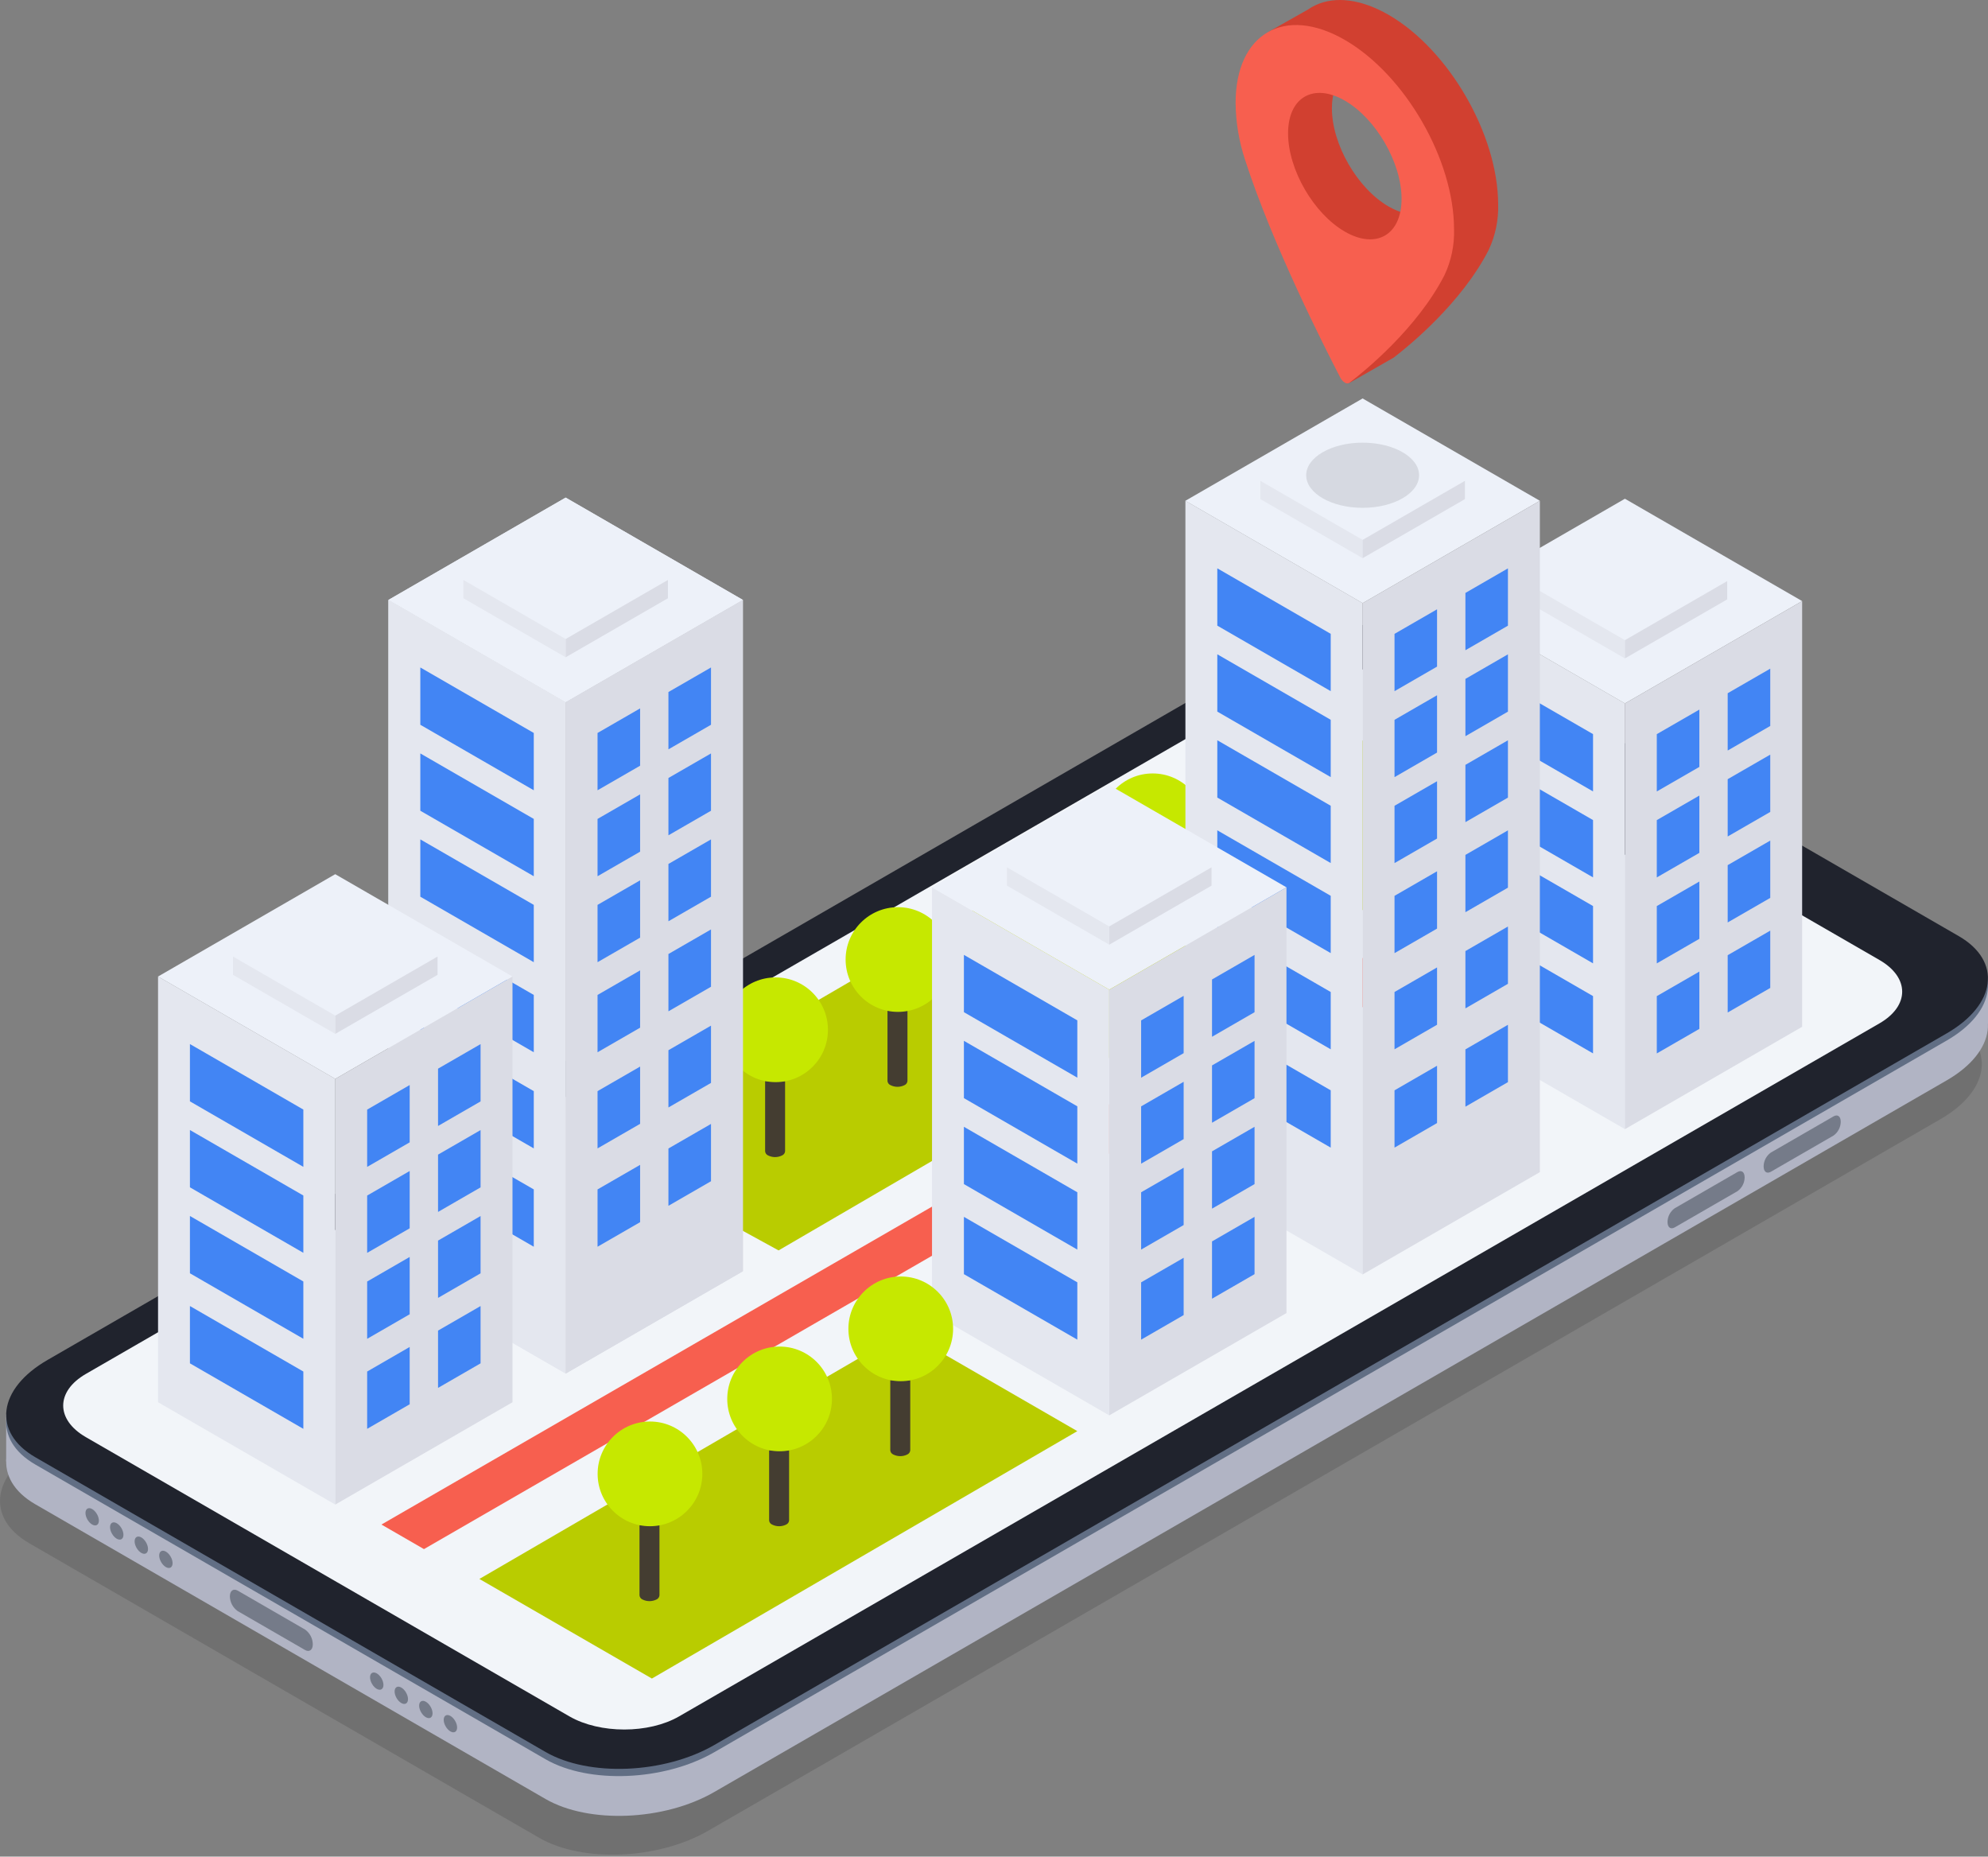 <?xml version="1.0" encoding="UTF-8"?>
<svg width="408px" height="381px" viewBox="0 0 408 381" version="1.1" xmlns="http://www.w3.org/2000/svg" xmlns:xlink="http://www.w3.org/1999/xlink">
    <rect x="0" y="0" width="408" height="381" fill="#808080" stroke="none"/>
    <!-- Generator: Sketch 55.2 (78181) - https://sketchapp.com -->
    <title>Map_SVG@1x</title>
    <desc>Created with Sketch.</desc>
    <g id="Page-1" stroke="none" stroke-width="1" fill="none" fill-rule="evenodd">
        <g id="ライクル" transform="translate(-556, -73)" fill-rule="nonzero">
            <g id="main" transform="translate(0, 69)">
                <g id="Map_SVG" transform="translate(556, 4)">
                    <g id="Mobile" transform="translate(0, 127.68)">
                        <path d="M110.704,249.48 L5.989,189 C-2.881,183.876 -1.772,174.93 8.509,169.016 L261.425,22.974 C271.673,17.094 287.162,16.422 296.033,21.538 L400.747,82.018 C409.618,87.133 408.5,96.079 398.227,101.993 L145.32,248.018 C135.064,253.932 119.574,254.579 110.704,249.48 Z" id="Path" fill="#333333" opacity="0.2"></path>
                        <path d="M111.967,241.492 L7.253,181.012 C-1.618,175.896 -0.5,166.95 9.773,161.036 L262.68,15.019 C272.928,9.139 288.418,8.459 297.288,13.583 L402.002,74.063 C410.873,79.187 409.764,88.133 399.482,94.046 L146.575,240.064 C136.327,245.977 120.838,246.616 111.967,241.492 Z" id="Path" fill="#B1B4C4"></path>
                        <polygon id="Path" fill="#B1B4C4" points="1.264 172.234 1.264 162.59 12.57 166.858"></polygon>
                        <polygon id="Path" fill="#B1B4C4" points="408 82.387 408 73.114 399.004 78.91"></polygon>
                        <path d="M111.967,233.335 L7.253,172.855 C-1.618,167.731 -0.5,158.785 9.773,152.872 L262.68,6.854 C272.928,0.974 288.418,0.302 297.288,5.418 L402.002,65.898 C410.873,71.014 409.764,79.96 399.482,85.873 L146.575,231.899 C136.327,237.812 120.838,238.459 111.967,233.335 Z" id="Path" fill="#616E84"></path>
                        <ellipse id="Oval" fill="#757B89" transform="translate(18.918, 183.58) rotate(-30) translate(-18.918, -183.58) " cx="18.918" cy="183.58" rx="1.126" ry="1.94"></ellipse>
                        <ellipse id="Oval" fill="#757B89" transform="translate(23.959, 186.49) rotate(-30) translate(-23.959, -186.49) " cx="23.959" cy="186.49" rx="1.126" ry="1.94"></ellipse>
                        <ellipse id="Oval" fill="#757B89" transform="translate(29.004, 189.402) rotate(-30) translate(-29.004, -189.402) " cx="29.004" cy="189.402" rx="1.126" ry="1.94"></ellipse>
                        <ellipse id="Oval" fill="#757B89" transform="translate(34.045, 192.313) rotate(-30) translate(-34.045, -192.313) " cx="34.045" cy="192.313" rx="1.126" ry="1.94"></ellipse>
                        <ellipse id="Oval" fill="#757B89" transform="translate(77.32, 217.299) rotate(-30) translate(-77.32, -217.299) " cx="77.32" cy="217.299" rx="1.126" ry="1.94"></ellipse>
                        <ellipse id="Oval" fill="#757B89" transform="translate(82.361, 220.21) rotate(-30) translate(-82.361, -220.21) " cx="82.361" cy="220.21" rx="1.126" ry="1.94"></ellipse>
                        <ellipse id="Oval" fill="#757B89" transform="translate(87.398, 223.122) rotate(-30) translate(-87.398, -223.122) " cx="87.398" cy="223.122" rx="1.126" ry="1.94"></ellipse>
                        <ellipse id="Oval" fill="#757B89" transform="translate(92.439, 226.032) rotate(-30) translate(-92.439, -226.032) " cx="92.439" cy="226.032" rx="1.126" ry="1.94"></ellipse>
                        <path d="M62.609,210.916 L48.766,202.919 C47.793,202.225 47.205,201.114 47.178,199.92 L47.178,199.92 C47.178,198.752 47.884,198.24 48.766,198.719 L62.609,206.716 C63.59,207.416 64.18,208.542 64.196,209.748 L64.196,209.748 C64.196,210.882 63.491,211.42 62.609,210.916 Z" id="Path" fill="#757B89"></path>
                        <path d="M376.307,105.344 L363.43,112.778 C362.59,113.249 361.951,112.778 361.951,111.661 L361.951,111.661 C361.968,110.539 362.517,109.492 363.43,108.839 L376.307,101.405 C377.147,100.934 377.777,101.405 377.777,102.522 L377.777,102.522 C377.762,103.643 377.216,104.69 376.307,105.344 L376.307,105.344 Z" id="Path" fill="#757B89"></path>
                        <path d="M356.584,116.76 L343.706,124.194 C342.866,124.664 342.228,124.194 342.228,123.077 L342.228,123.077 C342.246,121.957 342.795,120.913 343.706,120.263 L356.584,112.829 C357.424,112.358 358.054,112.829 358.054,113.946 L358.054,113.946 C358.039,115.064 357.493,116.109 356.584,116.76 Z" id="Path" fill="#757B89"></path>
                        <path d="M111.967,231.84 L7.253,171.36 C-1.618,166.244 -0.5,157.298 9.773,151.385 L262.68,5.376 C272.928,-0.504 288.418,-1.184 297.288,3.94 L402.002,64.42 C410.873,69.544 409.764,78.49 399.482,84.403 L146.575,230.42 C136.327,236.334 120.838,236.972 111.967,231.84 Z" id="Path" fill="#20232D"></path>
                        <path d="M385.732,69.325 L344.849,45.721 L344.748,45.78 C339.918,48.569 332.089,48.569 327.259,45.78 C322.429,42.991 322.429,38.472 327.259,35.7 L327.36,35.641 L286.477,12.037 C280.27,8.45 270.198,8.45 263.99,12.037 L17.627,154.258 C11.419,157.844 11.419,163.657 17.627,167.236 L116.873,224.54 C123.089,228.127 133.152,228.127 139.36,224.54 L385.732,82.32 C391.939,78.725 391.939,72.912 385.732,69.325 Z" id="Path" fill="#F2F5F9"></path>
                        <ellipse id="Oval" fill="#2B303F" cx="338.356" cy="39.757" rx="4.696" ry="2.713"></ellipse>
                        <path d="M336.97,40.564 C336.618,40.454 336.379,40.129 336.379,39.761 C336.379,39.393 336.618,39.068 336.97,38.959 C337.843,38.513 338.877,38.513 339.75,38.959 C340.101,39.068 340.341,39.393 340.341,39.761 C340.341,40.129 340.101,40.454 339.75,40.564 C338.877,41.009 337.843,41.009 336.97,40.564 L336.97,40.564 Z" id="Path" fill="#FFFFFF" opacity="0.1"></path>
                    </g>
                    <polygon id="Path" fill="#B9CC00" points="221.1 293.681 133.79 344.45 98.384 324.013 185.702 273.244"></polygon>
                    <polygon id="Path" fill="#B9CC00" points="310.4 168.815 159.788 256.595 118.553 234.016 269.156 146.236"></polygon>
                    <path d="M161.124,221.844 L157.025,221.844 L157.025,236.258 C157.056,236.626 157.285,236.947 157.621,237.098 C158.532,237.561 159.609,237.561 160.519,237.098 C160.86,236.951 161.093,236.628 161.124,236.258 L161.124,236.258 L161.124,221.844 Z" id="Path" fill="#443D31"></path>
                    <circle id="Oval" fill="#C6E800" cx="159.175" cy="211.319" r="10.744"></circle>
                    <path d="M186.24,207.43 L182.141,207.43 L182.141,221.836 C182.172,222.206 182.405,222.528 182.746,222.676 C183.656,223.138 184.733,223.138 185.644,222.676 C185.98,222.525 186.208,222.203 186.24,221.836 L186.24,221.836 L186.24,207.43 Z" id="Path" fill="#443D31"></path>
                    <circle id="Oval" fill="#C6E800" cx="184.291" cy="196.904" r="10.744"></circle>
                    <path d="M238.513,179.987 L234.414,179.987 L234.414,194.401 C234.445,194.771 234.678,195.094 235.019,195.241 C235.929,195.704 237.006,195.704 237.917,195.241 C238.253,195.09 238.482,194.769 238.513,194.401 L238.513,194.401 L238.513,179.987 Z" id="Path" fill="#443D31"></path>
                    <circle id="Oval" fill="#C6E800" cx="236.564" cy="169.462" r="10.744"></circle>
                    <polygon id="Path" fill="#F75F4F" points="316.23 185.548 87.011 317.89 78.283 312.85 307.502 180.508"></polygon>
                    <polygon id="Path" fill="#E4E7EF" points="333.484 231.706 297.112 210.706 297.112 123.346 333.484 144.346"></polygon>
                    <polygon id="Path" fill="#EDF1F9" points="333.484 144.346 297.112 123.346 333.484 102.346 369.856 123.346"></polygon>
                    <polygon id="Path" fill="#4285F4" points="326.94 162.406 303.664 148.966 303.664 137.206 326.94 150.646"></polygon>
                    <polygon id="Path" fill="#DADCE5" points="369.856 210.706 333.484 231.714 333.484 144.354 369.856 123.354"></polygon>
                    <polygon id="Path" fill="#4285F4" points="348.763 157.374 340.027 162.414 340.027 150.654 348.763 145.614"></polygon>
                    <polygon id="Path" fill="#4285F4" points="363.312 148.974 354.576 154.014 354.576 142.254 363.312 137.214"></polygon>
                    <polygon id="Path" fill="#4285F4" points="348.763 175.014 340.027 180.054 340.027 168.294 348.763 163.254"></polygon>
                    <polygon id="Path" fill="#4285F4" points="363.312 166.614 354.576 171.654 354.576 159.894 363.312 154.854"></polygon>
                    <polygon id="Path" fill="#4285F4" points="348.763 192.654 340.027 197.694 340.027 185.934 348.763 180.894"></polygon>
                    <polygon id="Path" fill="#4285F4" points="363.312 184.254 354.576 189.294 354.576 177.534 363.312 172.494"></polygon>
                    <polygon id="Path" fill="#4285F4" points="348.763 211.134 340.027 216.174 340.027 204.414 348.763 199.374"></polygon>
                    <polygon id="Path" fill="#4285F4" points="363.312 202.734 354.576 207.774 354.576 196.014 363.312 190.974"></polygon>
                    <polygon id="Path" fill="#4285F4" points="326.94 180.046 303.664 166.606 303.664 154.846 326.94 168.286"></polygon>
                    <polygon id="Path" fill="#4285F4" points="326.94 197.686 303.664 184.246 303.664 172.486 326.94 185.926"></polygon>
                    <polygon id="Path" fill="#4285F4" points="326.94 216.166 303.664 202.726 303.664 190.966 326.94 204.406"></polygon>
                    <polygon id="Path" fill="#E4E7EF" points="333.484 135.114 312.5 123.001 312.5 119.246 333.484 131.368"></polygon>
                    <polygon id="Path" fill="#DADCE5" points="333.484 135.114 354.475 123.001 354.475 119.246 333.484 131.368"></polygon>
                    <polygon id="Path" fill="#E4E7EF" points="116.092 281.862 79.72 260.862 79.72 123.11 116.092 144.11"></polygon>
                    <polygon id="Path" fill="#EDF1F9" points="116.092 144.11 79.72 123.11 116.092 102.11 152.464 123.11"></polygon>
                    <polygon id="Path" fill="#84A6F4" points="109.54 162.17 86.263 148.73 86.263 136.97 109.54 150.41"></polygon>
                    <polygon id="Path" fill="#DADCE5" points="152.464 260.87 116.092 281.87 116.092 144.11 152.464 123.11"></polygon>
                    <polygon id="Path" fill="#84A6F4" points="131.363 157.13 122.635 162.17 122.635 150.41 131.363 145.37"></polygon>
                    <polygon id="Path" fill="#84A6F4" points="145.912 148.73 137.184 153.77 137.184 142.01 145.912 136.97"></polygon>
                    <polygon id="Path" fill="#84A6F4" points="131.363 174.77 122.635 179.81 122.635 168.05 131.363 163.01"></polygon>
                    <polygon id="Path" fill="#84A6F4" points="145.912 166.37 137.184 171.41 137.184 159.65 145.912 154.61"></polygon>
                    <polygon id="Path" fill="#84A6F4" points="131.363 192.41 122.635 197.45 122.635 185.69 131.363 180.65"></polygon>
                    <polygon id="Path" fill="#84A6F4" points="145.912 184.01 137.184 189.05 137.184 177.29 145.912 172.25"></polygon>
                    <polygon id="Path" fill="#84A6F4" points="131.363 210.89 122.635 215.93 122.635 204.17 131.363 199.13"></polygon>
                    <polygon id="Path" fill="#84A6F4" points="145.912 202.49 137.184 207.53 137.184 195.77 145.912 190.73"></polygon>
                    <polygon id="Path" fill="#84A6F4" points="131.363 230.622 122.635 235.662 122.635 223.91 131.363 218.87"></polygon>
                    <polygon id="Path" fill="#84A6F4" points="145.912 222.222 137.184 227.262 137.184 215.51 145.912 210.47"></polygon>
                    <polygon id="Path" fill="#84A6F4" points="131.363 250.799 122.635 255.839 122.635 244.079 131.363 239.039"></polygon>
                    <polygon id="Path" fill="#84A6F4" points="145.912 242.399 137.184 247.439 137.184 235.679 145.912 230.639"></polygon>
                    <polygon id="Path" fill="#84A6F4" points="109.54 179.81 86.263 166.37 86.263 154.61 109.54 168.05"></polygon>
                    <polygon id="Path" fill="#84A6F4" points="109.54 197.45 86.263 184.01 86.263 172.25 109.54 185.69"></polygon>
                    <polygon id="Path" fill="#84A6F4" points="109.54 215.93 86.263 202.49 86.263 190.73 109.54 204.17"></polygon>
                    <polygon id="Path" fill="#84A6F4" points="109.54 235.662 86.263 222.222 86.263 210.47 109.54 223.91"></polygon>
                    <polygon id="Path" fill="#84A6F4" points="109.54 255.839 86.263 242.399 86.263 230.639 109.54 244.079"></polygon>
                    <polygon id="Path" fill="#E4E7EF" points="116.092 134.879 95.1 122.766 95.1 119.011 116.092 131.132"></polygon>
                    <polygon id="Path" fill="#DADCE5" points="116.092 134.879 137.083 122.766 137.083 119.011 116.092 131.132"></polygon>
                    <polygon id="Path" fill="#E4E7EF" points="116.092 281.862 79.72 260.862 79.72 123.11 116.092 144.11"></polygon>
                    <polygon id="Path" fill="#EDF1F9" points="116.092 144.11 79.72 123.11 116.092 102.11 152.464 123.11"></polygon>
                    <polygon id="Path" fill="#4285F4" points="109.548 162.17 86.263 148.73 86.263 136.97 109.548 150.41"></polygon>
                    <polygon id="Path" fill="#DADCE5" points="152.464 260.87 116.092 281.87 116.092 144.11 152.464 123.11"></polygon>
                    <polygon id="Path" fill="#4285F4" points="131.371 157.13 122.635 162.17 122.635 150.41 131.371 145.37"></polygon>
                    <polygon id="Path" fill="#4285F4" points="145.92 148.73 137.184 153.77 137.184 142.01 145.92 136.97"></polygon>
                    <polygon id="Path" fill="#4285F4" points="131.371 174.77 122.635 179.81 122.635 168.05 131.371 163.01"></polygon>
                    <polygon id="Path" fill="#4285F4" points="145.92 166.37 137.184 171.41 137.184 159.65 145.92 154.61"></polygon>
                    <polygon id="Path" fill="#4285F4" points="131.371 192.41 122.635 197.45 122.635 185.69 131.371 180.65"></polygon>
                    <polygon id="Path" fill="#4285F4" points="145.92 184.01 137.184 189.05 137.184 177.29 145.92 172.25"></polygon>
                    <polygon id="Path" fill="#4285F4" points="131.371 210.89 122.635 215.93 122.635 204.17 131.371 199.13"></polygon>
                    <polygon id="Path" fill="#4285F4" points="145.92 202.49 137.184 207.53 137.184 195.77 145.92 190.73"></polygon>
                    <polygon id="Path" fill="#4285F4" points="131.371 230.622 122.635 235.662 122.635 223.91 131.371 218.87"></polygon>
                    <polygon id="Path" fill="#4285F4" points="145.92 222.222 137.184 227.262 137.184 215.51 145.92 210.47"></polygon>
                    <polygon id="Path" fill="#4285F4" points="131.371 250.799 122.635 255.839 122.635 244.079 131.371 239.039"></polygon>
                    <polygon id="Path" fill="#4285F4" points="145.92 242.399 137.184 247.439 137.184 235.679 145.92 230.639"></polygon>
                    <polygon id="Path" fill="#4285F4" points="109.548 179.81 86.263 166.37 86.263 154.61 109.548 168.05"></polygon>
                    <polygon id="Path" fill="#4285F4" points="109.548 197.45 86.263 184.01 86.263 172.25 109.548 185.69"></polygon>
                    <polygon id="Path" fill="#4285F4" points="109.548 215.93 86.263 202.49 86.263 190.73 109.548 204.17"></polygon>
                    <polygon id="Path" fill="#4285F4" points="109.548 235.662 86.263 222.222 86.263 210.47 109.548 223.91"></polygon>
                    <polygon id="Path" fill="#4285F4" points="109.548 255.839 86.263 242.399 86.263 230.639 109.548 244.079"></polygon>
                    <polygon id="Path" fill="#E4E7EF" points="116.092 134.879 95.1 122.766 95.1 119.011 116.092 131.132"></polygon>
                    <polygon id="Path" fill="#DADCE5" points="116.092 134.879 137.083 122.766 137.083 119.011 116.092 131.132"></polygon>
                    <polygon id="Path" fill="#E4E7EF" points="279.656 261.526 243.284 240.526 243.284 102.766 279.656 123.766"></polygon>
                    <polygon id="Path" fill="#EDF1F9" points="279.656 123.766 243.276 102.766 279.648 81.766 316.028 102.766"></polygon>
                    <polygon id="Path" fill="#4285F4" points="273.104 141.826 249.828 128.386 249.828 116.626 273.104 130.066"></polygon>
                    <polygon id="Path" fill="#DADCE5" points="316.028 240.534 279.648 261.534 279.648 123.774 316.028 102.774"></polygon>
                    <polygon id="Path" fill="#4285F4" points="294.928 136.794 286.2 141.834 286.2 130.074 294.928 125.034"></polygon>
                    <polygon id="Path" fill="#4285F4" points="309.476 128.394 300.749 133.434 300.749 121.674 309.476 116.634"></polygon>
                    <polygon id="Path" fill="#4285F4" points="294.928 154.434 286.2 159.474 286.2 147.714 294.928 142.674"></polygon>
                    <polygon id="Path" fill="#4285F4" points="309.476 146.034 300.749 151.074 300.749 139.314 309.476 134.274"></polygon>
                    <polygon id="Path" fill="#4285F4" points="294.928 172.074 286.2 177.114 286.2 165.354 294.928 160.314"></polygon>
                    <polygon id="Path" fill="#4285F4" points="309.476 163.674 300.749 168.714 300.749 156.954 309.476 151.914"></polygon>
                    <polygon id="Path" fill="#4285F4" points="294.928 190.554 286.2 195.594 286.2 183.834 294.928 178.794"></polygon>
                    <polygon id="Path" fill="#4285F4" points="309.476 182.154 300.749 187.194 300.749 175.434 309.476 170.394"></polygon>
                    <polygon id="Path" fill="#4285F4" points="294.928 210.286 286.2 215.326 286.2 203.566 294.928 198.526"></polygon>
                    <polygon id="Path" fill="#4285F4" points="309.476 201.886 300.749 206.926 300.749 195.166 309.476 190.126"></polygon>
                    <polygon id="Path" fill="#4285F4" points="294.928 230.462 286.2 235.502 286.2 223.742 294.928 218.702"></polygon>
                    <polygon id="Path" fill="#4285F4" points="309.476 222.062 300.749 227.102 300.749 215.342 309.476 210.294"></polygon>
                    <polygon id="Path" fill="#4285F4" points="273.104 159.466 249.828 146.026 249.828 134.266 273.104 147.706"></polygon>
                    <polygon id="Path" fill="#4285F4" points="273.104 177.106 249.828 163.666 249.828 151.906 273.104 165.346"></polygon>
                    <polygon id="Path" fill="#4285F4" points="273.104 195.586 249.828 182.146 249.828 170.386 273.104 183.826"></polygon>
                    <polygon id="Path" fill="#4285F4" points="273.104 215.326 249.828 201.886 249.828 190.126 273.104 203.566"></polygon>
                    <polygon id="Path" fill="#4285F4" points="273.104 235.502 249.828 222.062 249.828 210.294 273.104 223.742"></polygon>
                    <polygon id="Path" fill="#E4E7EF" points="279.656 114.542 258.665 102.421 258.665 98.675 279.656 110.788"></polygon>
                    <polygon id="Path" fill="#DADCE5" points="279.656 114.542 300.648 102.421 300.648 98.675 279.656 110.788"></polygon>
                    <polygon id="Path" fill="#E4E7EF" points="68.808 308.75 32.436 287.75 32.436 200.39 68.808 221.39"></polygon>
                    <polygon id="Path" fill="#EDF1F9" points="68.808 221.39 32.436 200.39 68.8 179.39 105.18 200.39"></polygon>
                    <polygon id="Path" fill="#4285F4" points="62.256 239.45 38.98 226.01 38.98 214.25 62.256 227.69"></polygon>
                    <polygon id="Path" fill="#DADCE5" points="105.18 287.75 68.808 308.75 68.808 221.399 105.18 200.399"></polygon>
                    <polygon id="Path" fill="#4285F4" points="84.079 234.419 75.352 239.459 75.352 227.699 84.079 222.659"></polygon>
                    <polygon id="Path" fill="#4285F4" points="98.628 226.019 89.9 231.059 89.9 219.299 98.628 214.259"></polygon>
                    <polygon id="Path" fill="#4285F4" points="84.079 252.059 75.352 257.099 75.352 245.339 84.079 240.299"></polygon>
                    <polygon id="Path" fill="#4285F4" points="98.628 243.659 89.9 248.699 89.9 236.939 98.628 231.899"></polygon>
                    <polygon id="Path" fill="#4285F4" points="84.079 269.699 75.352 274.739 75.352 262.979 84.079 257.939"></polygon>
                    <polygon id="Path" fill="#4285F4" points="98.628 261.299 89.9 266.339 89.9 254.579 98.628 249.539"></polygon>
                    <polygon id="Path" fill="#4285F4" points="84.079 288.17 75.352 293.21 75.352 281.45 84.079 276.41"></polygon>
                    <polygon id="Path" fill="#4285F4" points="98.628 279.77 89.9 284.81 89.9 273.05 98.628 268.01"></polygon>
                    <polygon id="Path" fill="#4285F4" points="62.256 257.09 38.98 243.65 38.98 231.89 62.256 245.33"></polygon>
                    <polygon id="Path" fill="#4285F4" points="62.256 274.73 38.98 261.29 38.98 249.53 62.256 262.97"></polygon>
                    <polygon id="Path" fill="#4285F4" points="62.256 293.21 38.98 279.77 38.98 268.01 62.256 281.45"></polygon>
                    <polygon id="Path" fill="#E4E7EF" points="68.808 212.159 47.816 200.046 47.816 196.291 68.808 208.412"></polygon>
                    <polygon id="Path" fill="#DADCE5" points="68.808 212.159 89.8 200.046 89.8 196.291 68.808 208.412"></polygon>
                    <polygon id="Path" fill="#E4E7EF" points="227.652 290.447 191.28 269.447 191.28 182.087 227.652 203.087"></polygon>
                    <polygon id="Path" fill="#EDF1F9" points="227.652 203.087 191.272 182.087 227.644 161.087 264.024 182.087"></polygon>
                    <polygon id="Path" fill="#4285F4" points="221.1 221.147 197.824 207.707 197.824 195.947 221.1 209.387"></polygon>
                    <polygon id="Path" fill="#DADCE5" points="264.024 269.447 227.652 290.447 227.652 203.095 264.024 182.095"></polygon>
                    <polygon id="Path" fill="#4285F4" points="242.923 216.115 234.196 221.155 234.196 209.395 242.923 204.355"></polygon>
                    <polygon id="Path" fill="#4285F4" points="257.472 207.715 248.744 212.755 248.744 200.995 257.472 195.955"></polygon>
                    <polygon id="Path" fill="#4285F4" points="242.923 233.755 234.196 238.795 234.196 227.035 242.923 221.995"></polygon>
                    <polygon id="Path" fill="#4285F4" points="257.472 225.355 248.744 230.395 248.744 218.635 257.472 213.595"></polygon>
                    <polygon id="Path" fill="#4285F4" points="242.923 251.387 234.196 256.427 234.196 244.667 242.923 239.627"></polygon>
                    <polygon id="Path" fill="#4285F4" points="257.472 242.987 248.744 248.027 248.744 236.267 257.472 231.227"></polygon>
                    <polygon id="Path" fill="#4285F4" points="242.923 269.867 234.196 274.907 234.196 263.147 242.923 258.107"></polygon>
                    <polygon id="Path" fill="#4285F4" points="257.472 261.467 248.744 266.507 248.744 254.747 257.472 249.707"></polygon>
                    <polygon id="Path" fill="#4285F4" points="221.1 238.787 197.824 225.347 197.824 213.587 221.1 227.027"></polygon>
                    <polygon id="Path" fill="#4285F4" points="221.1 256.427 197.824 242.987 197.824 231.227 221.1 244.667"></polygon>
                    <polygon id="Path" fill="#4285F4" points="221.1 274.907 197.824 261.467 197.824 249.707 221.1 263.147"></polygon>
                    <polygon id="Path" fill="#E4E7EF" points="227.652 193.855 206.66 181.742 206.66 177.988 227.652 190.109"></polygon>
                    <polygon id="Path" fill="#DADCE5" points="227.652 193.855 248.644 181.742 248.644 177.988 227.652 190.109"></polygon>
                    <path d="M186.811,283.214 L182.712,283.214 L182.712,297.629 C182.747,297.998 182.978,298.319 183.317,298.469 C184.227,298.931 185.304,298.931 186.215,298.469 C186.549,298.315 186.776,297.995 186.811,297.629 L186.811,297.629 L186.811,283.214 Z" id="Path" fill="#443D31"></path>
                    <circle id="Oval" fill="#C6E800" cx="184.862" cy="272.689" r="10.744"></circle>
                    <path d="M161.947,297.595 L157.848,297.595 L157.848,312.01 C157.879,312.38 158.112,312.702 158.453,312.85 C159.363,313.312 160.44,313.312 161.351,312.85 C161.687,312.699 161.916,312.377 161.947,312.01 L161.947,312.01 L161.947,297.595 Z" id="Path" fill="#443D31"></path>
                    <circle id="Oval" fill="#C6E800" cx="159.998" cy="287.07" r="10.744"></circle>
                    <path d="M135.344,312.976 L131.245,312.976 L131.245,327.382 C131.279,327.748 131.506,328.069 131.842,328.222 C132.755,328.684 133.834,328.684 134.748,328.222 C135.083,328.069 135.311,327.748 135.344,327.382 L135.344,327.382 L135.344,312.976 Z" id="Path" fill="#443D31"></path>
                    <circle id="Oval" fill="#C6E800" cx="133.396" cy="302.45" r="10.744"></circle>
                    <path d="M284.99,3.049 C279.295,-0.235 274.07,-0.773 270.139,0.991 L270.139,0.991 L270.139,0.991 C269.527,1.265 268.941,1.597 268.392,1.982 L260.412,6.493 C260.412,6.493 261.932,7.535 263.654,8.669 C262.908,11.026 262.542,13.487 262.571,15.96 C262.582,18.503 262.864,21.037 263.411,23.52 L261.101,23.696 C261.101,23.932 264.755,43.193 265.175,43.966 C265.595,44.738 272.432,52.962 272.609,52.895 C273.021,52.29 273.397,51.662 273.734,51.013 C276.498,57.17 279.203,62.773 281.294,66.864 L274.322,70.073 L276.842,78.632 L285.856,73.483 L285.856,73.483 C285.906,73.463 285.954,73.438 285.998,73.408 C289.157,70.988 299.9,62.244 305.512,51.316 C306.9,48.37 307.571,45.137 307.469,41.882 C307.41,27.602 297.355,10.189 284.99,3.049 Z M284.99,42.378 C278.573,38.674 273.348,29.627 273.348,22.218 C273.348,16.027 276.994,12.919 281.924,14.213 L280.95,14.65 C281.605,15.422 292.34,34.255 292.819,36.296 C293.381,37.998 294.234,39.59 295.339,41 C293.449,44.251 289.56,44.999 284.99,42.378 Z" id="Shape" fill="#D14030"></path>
                    <path d="M275.994,8.19 C263.638,1.05 253.583,6.863 253.583,21.134 C253.623,25.113 254.284,29.061 255.54,32.836 C261.143,50.232 271.92,71.4 275.053,77.456 C275.265,77.886 275.591,78.249 275.994,78.506 C276.271,78.715 276.649,78.732 276.943,78.548 C280.102,76.129 290.854,67.385 296.456,56.456 C297.842,53.516 298.513,50.289 298.414,47.04 C298.414,32.76 288.359,15.33 275.994,8.19 Z M275.994,47.527 C269.576,43.814 264.352,34.768 264.352,27.367 C264.352,19.967 269.576,16.943 275.994,20.647 C282.412,24.352 287.645,33.398 287.645,40.807 C287.645,48.216 282.42,51.24 275.994,47.527 Z" id="Shape" fill="#F75F4F"></path>
                    <ellipse id="Oval" fill="#000000" opacity="0.1" cx="279.656" cy="97.524" rx="11.584" ry="6.686"></ellipse>
                </g>
            </g>
        </g>
    </g>
</svg>